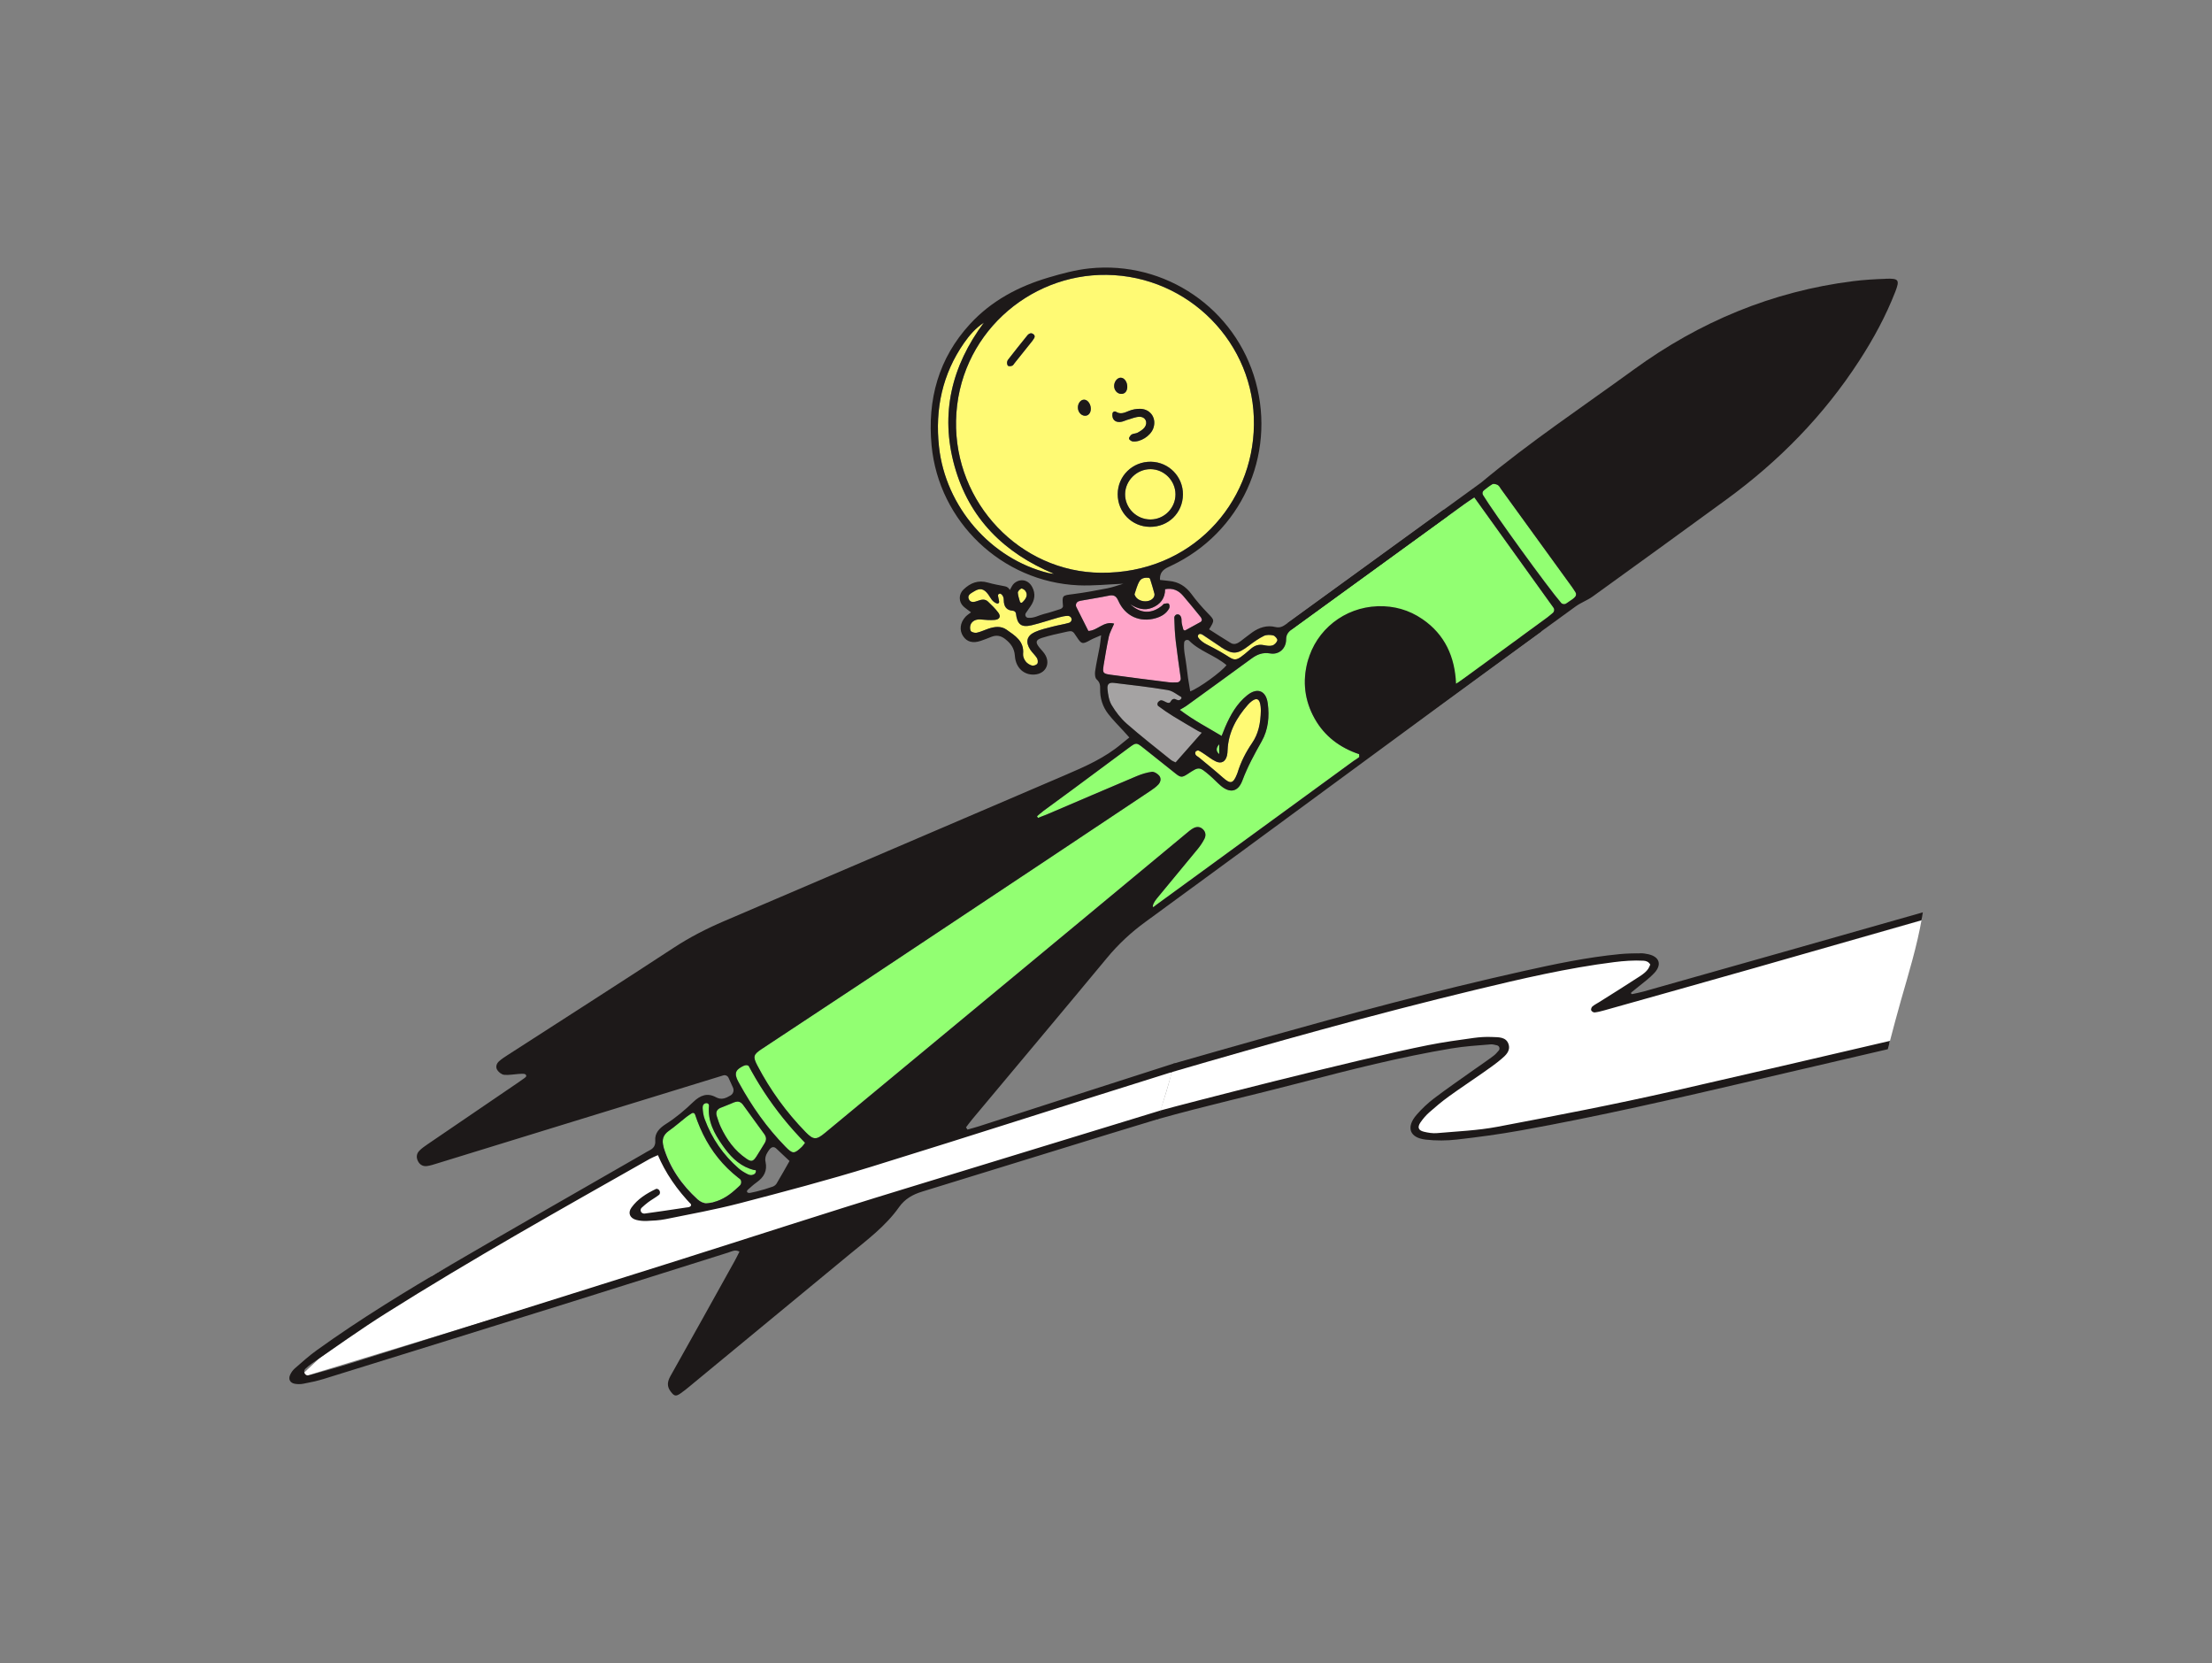 <svg width="612" height="460" viewBox="0 0 612 460" fill="none" xmlns="http://www.w3.org/2000/svg">
<rect x="0" y="0" width="612" height="460" fill="#808080" stroke="none"/>
<g clip-path="url(#clip0_1766_5821)">
<path d="M321.093 307.201C322.23 303.37 323.448 299.495 324.513 295.574L273.346 311.41L198.182 333.804L185.972 315.656L170.703 324.4L119.761 352.766L88.402 375.648L82.527 381.203L220.364 339.188L320.588 308.971C320.759 308.375 320.931 307.779 321.102 307.183L321.093 307.201Z" fill="white"/>
<path d="M514.267 290.462C517.092 289.82 519.917 289.17 522.741 288.528C523.77 284.599 524.808 280.669 525.918 276.767C528.065 269.251 530.412 261.627 531.747 253.867C523.788 256.098 515.838 258.329 507.878 260.561C499.711 262.846 491.553 265.141 483.395 267.426C477.737 269.016 472.088 270.597 466.43 272.187C464.318 272.783 462.197 273.37 460.085 273.975L445.8 276.92L455.023 270.624L456.819 266.134L453.841 263.677L443.995 265.403L423.014 268.998L324.432 295.493C324.098 296.893 323.746 298.285 323.358 299.667C322.456 302.874 321.436 306.044 320.299 309.17L328.295 306.758L399.993 289.269L414.693 288.131L416.408 289.116L416.002 291.238L401.22 301.699L391.907 309.378L391.501 312.241L393.946 313.795L400.48 313.958L442.29 307.743L514.141 290.498C514.186 290.489 514.231 290.48 514.276 290.471L514.267 290.462Z" fill="white"/>
<path d="M331.534 176.377C332.166 177.289 333.095 177.895 334.115 178.41C335.288 178.997 336.452 179.62 337.599 180.27C342.002 182.746 341.172 183.721 346.009 179.53C347.119 178.572 348.184 178.175 349.601 178.455C350.395 178.608 351.288 178.771 352.028 178.554C352.606 178.382 353.265 177.687 353.4 177.118C353.49 176.756 352.75 175.88 352.254 175.772C351.433 175.582 350.377 175.555 349.655 175.916C348.193 176.648 346.839 177.606 345.531 178.599C342.336 181.029 341.055 181.138 337.761 178.988C336.245 177.994 334.765 176.955 333.24 175.961C332.897 175.736 332.545 175.437 332.13 175.383C331.57 175.302 331.2 175.952 331.525 176.413V176.395L331.534 176.377Z" fill="#FFFA74"/>
<path d="M317.709 159.81C316.798 159.746 315.823 159.864 315.3 160.704C314.623 161.788 314.334 163.107 313.892 164.335C313.856 164.453 313.973 164.651 314.045 164.796C314.893 166.549 317.962 166.892 319.126 165.338C319.342 165.049 319.487 164.552 319.397 164.218C319.063 162.917 318.648 161.634 318.214 160.216C318.142 159.99 317.944 159.828 317.709 159.81Z" fill="#FFFA74"/>
<path d="M318.332 129.764C314.578 129.737 311.356 132.872 311.284 136.611C311.211 140.469 314.424 143.703 318.323 143.685C322.113 143.667 325.226 140.532 325.217 136.738C325.217 132.953 322.095 129.8 318.323 129.764H318.332Z" fill="#FFFA74"/>
<path d="M264.078 128.879C260.062 114.407 263.293 101.218 272.209 89.231C269.934 90.739 268.229 92.69 266.731 94.831C260.694 103.485 258.663 113.151 259.782 123.504C261.569 140.162 274.149 154.615 290.086 158.5C290.573 158.617 291.087 158.635 291.593 158.698C277.795 152.944 268.111 143.405 264.078 128.87V128.879Z" fill="#FFFA74"/>
<path d="M346.93 117.515C347.282 95.048 328.926 76.331 306.176 76.033C284.527 75.752 265.016 92.844 264.52 116.34C264.033 139.096 282.235 158.256 304.615 158.427C329.63 158.617 346.713 139.294 346.939 117.505L346.93 117.515ZM286.142 93.485C285.962 93.774 285.808 94.036 285.628 94.262C283.994 96.322 282.343 98.373 280.7 100.423C280.493 100.685 280.321 101.028 280.051 101.146C279.726 101.29 279.266 101.345 278.941 101.218C278.742 101.146 278.607 100.667 278.607 100.369C278.607 100.071 278.724 99.7 278.914 99.457C280.682 97.189 282.46 94.931 284.274 92.709C284.509 92.419 284.987 92.139 285.321 92.175C285.528 92.194 285.727 92.311 285.934 92.465C286.25 92.699 286.341 93.142 286.133 93.476L286.142 93.485ZM300.112 114.994C299.101 114.931 298.271 113.955 298.226 112.799C298.18 111.579 298.993 110.523 299.958 110.55C300.924 110.577 301.79 111.751 301.79 113.061C301.79 114.262 301.095 115.066 300.103 114.994H300.112ZM310.138 104.47C311.13 104.524 311.942 105.726 311.888 107.081C311.843 108.3 311.13 109.041 310.084 108.942C309.019 108.842 308.206 107.849 308.252 106.674C308.288 105.464 309.19 104.416 310.138 104.461V104.47ZM307.782 114.407C307.845 113.928 308.378 113.648 308.784 113.91C309.93 114.651 311.031 114.226 312.222 113.711C313.242 113.269 314.451 113.034 315.561 113.088C318.449 113.206 320.073 115.843 319.063 118.535C318.287 120.595 315.507 122.375 313.35 122.095C313.089 122.058 312.845 121.878 312.601 121.688C312.376 121.507 312.322 121.191 312.466 120.947C312.655 120.64 312.845 120.351 313.116 120.179C313.576 119.89 314.262 119.945 314.749 119.683C315.444 119.294 316.202 118.851 316.671 118.228C317.691 116.864 316.942 115.274 315.245 115.292C314.217 115.301 313.197 115.762 312.177 116.051C311.392 116.277 310.634 116.711 309.849 116.747C308.414 116.81 307.593 115.916 307.791 114.425L307.782 114.407ZM318.106 145.717C313.125 145.645 309.235 141.688 309.244 136.684C309.244 131.643 313.359 127.632 318.44 127.713C323.385 127.786 327.338 131.833 327.293 136.774C327.248 141.887 323.232 145.789 318.106 145.717Z" fill="#FFFA74"/>
<path d="M282.857 166.612C284.148 165.383 284.382 164.39 283.687 163.414C283.444 163.08 282.794 162.682 282.532 162.8C282.117 162.98 281.567 163.586 281.603 163.965C281.675 164.778 281.937 165.573 282.189 166.431C282.28 166.72 282.632 166.82 282.848 166.612H282.857Z" fill="#FFFA74"/>
<path d="M431.893 166.729C432.254 167.145 432.868 167.226 433.328 166.919C433.915 166.521 434.529 166.124 435.124 165.69C435.332 165.537 435.521 165.356 435.738 165.139C436.099 164.778 436.153 164.227 435.891 163.793C435.584 163.305 435.314 162.881 435.025 162.474C428.455 153.405 421.886 144.335 415.307 135.274C415.018 134.877 414.774 134.362 414.386 134.136C413.953 133.901 413.231 133.712 412.879 133.919C412.049 134.416 411.282 135.031 410.551 135.609C410.154 135.925 410.055 136.485 410.316 136.919C413.303 141.869 428.293 162.538 431.902 166.72H431.893V166.729Z" fill="#92FF72"/>
<path d="M296.051 170.559C295.861 170.433 295.672 170.352 295.482 170.352C294.598 170.352 293.686 170.568 292.82 170.812C290.365 171.499 287.938 172.339 285.456 172.935C282.523 173.64 281.413 172.736 281.061 169.674C281.061 169.638 281.052 169.602 281.034 169.566C280.926 169.186 280.556 168.951 280.168 168.924C278.544 168.825 277.713 167.867 277.695 165.997C277.695 165.329 277.506 164.706 276.937 164.308C276.54 164.028 276.008 164.371 276.107 164.841L276.414 166.386C276.486 166.747 276.134 167.054 275.791 166.928C274.446 166.44 274.058 165.302 273.409 164.435C272.199 162.809 271.117 162.556 269.411 163.622C268.671 164.082 267.57 164.57 267.985 165.645C268.445 166.847 269.591 166.539 270.548 166.187C271.532 165.826 272.506 165.618 273.327 166.404C274.329 167.361 275.358 168.337 276.179 169.457C276.973 170.541 276.549 171.354 275.168 171.472C273.95 171.571 272.696 171.481 271.468 171.363C270.295 171.255 269.248 171.535 268.653 172.493C268.328 173.016 268.283 173.947 268.536 174.489C268.716 174.859 269.673 175.139 270.205 175.022C271.324 174.787 272.371 174.254 273.463 173.893C275.159 173.333 276.937 173.098 278.462 174.173C280.782 175.817 283.39 177.335 283.038 180.894C282.974 181.562 283.326 182.393 283.742 182.944C284.148 183.477 284.852 183.92 285.51 184.101C285.952 184.218 286.747 183.947 286.981 183.577C287.216 183.224 287.117 182.438 286.873 182.023C286.359 181.192 285.573 180.523 285.032 179.71C283.651 177.624 284.039 175.871 286.286 174.841C287.839 174.128 289.562 173.757 291.223 173.324C292.739 172.926 294.3 172.7 295.789 172.267C295.951 172.222 296.096 172.095 296.231 171.941C296.592 171.517 296.493 170.885 296.024 170.568L296.051 170.559Z" fill="#FFFA74"/>
<path d="M369.418 193.631C372.36 198.148 375.347 202.628 378.379 207.091C394.903 195.031 411.426 182.981 427.941 170.921C428.5 170.514 429.024 170.054 429.637 169.539C430.062 169.177 430.134 168.554 429.818 168.102C422.499 157.903 415.298 147.885 407.907 137.587C406.734 138.373 405.912 138.888 405.127 139.466C389.181 151.038 373.235 162.619 357.299 174.191C361.215 180.758 365.258 187.244 369.427 193.64L369.418 193.631Z" fill="#92FF72"/>
<path d="M199.409 311.753C201.043 315.24 203.254 318.285 206.466 320.48C207.865 321.437 208.325 321.311 209.273 319.902C210.049 318.736 210.726 317.508 211.484 316.333C212.089 315.394 212.116 314.581 211.412 313.632C209.444 310.995 207.567 308.294 205.609 305.638C205.257 305.159 204.806 304.77 204.237 304.716C204.147 304.707 204.057 304.707 203.967 304.716C203.281 304.761 202.667 305.105 202.045 305.358C201.178 305.71 200.321 306.062 199.455 306.396C198.327 306.839 197.957 307.634 198.317 308.754C198.642 309.766 198.967 310.805 199.418 311.762L199.409 311.753Z" fill="#92FF72"/>
<path d="M337.328 208.59V205.853C336.38 206.883 336.38 207.795 337.328 208.59Z" fill="#92FF72"/>
<path d="M217.287 317.147C219.344 319.242 219.741 319.215 221.889 317.174C222.169 316.903 222.376 316.55 222.746 316.072C222.214 315.53 221.69 314.988 221.167 314.427C219.109 312.232 217.16 309.938 215.328 307.544C213.514 305.177 211.809 302.711 210.23 300.173C209.435 298.908 208.677 297.607 207.955 296.306C207.775 295.981 207.594 295.647 207.414 295.322C207.288 295.096 207.197 294.789 206.936 294.689C206.286 294.445 205.6 294.843 205.059 295.15C204.382 295.538 203.678 296.071 203.606 296.911C203.515 297.869 204.102 298.854 204.544 299.658C208.046 306.026 212.206 311.934 217.296 317.137L217.287 317.147Z" fill="#92FF72"/>
<path d="M400.471 142.799C395.923 146.106 391.374 149.403 386.826 152.7C377.089 159.773 367.361 166.856 357.605 173.911C356.568 174.661 355.819 175.374 355.819 176.874C355.81 179.367 353.86 181.156 351.433 180.74C349.321 180.379 347.778 181.029 346.199 182.186C340.225 186.567 334.214 190.912 328.204 195.257C327.744 195.591 327.221 195.835 326.399 196.332C330.415 199.367 334.232 201.291 337.978 203.559C338.348 202.628 338.636 201.861 338.961 201.111C340.423 197.75 342.192 194.579 345.107 192.267C347.868 190.081 350.26 191.038 350.729 194.498C351.225 198.175 350.882 201.833 349.041 205.076C347.038 208.591 345.134 212.105 343.708 215.917C342.526 219.069 340.234 219.467 337.698 217.29C336.633 216.377 335.685 215.33 334.621 214.426C331.742 211.987 331.733 212.005 328.565 214.092C327.049 215.086 326.634 215.077 325.289 214.002C322.329 211.644 319.36 209.277 316.391 206.919C314.406 205.347 314.361 205.32 312.349 206.802C307.241 210.56 302.16 214.372 297.061 218.139C294.282 220.199 291.466 222.222 288.687 224.282C288.064 224.742 287.496 225.275 286.9 225.772C286.99 225.926 287.081 226.079 287.171 226.233C288.055 225.881 288.958 225.555 289.833 225.185C298.027 221.689 306.194 218.175 314.397 214.715C315.751 214.146 317.195 213.676 318.638 213.487C319.279 213.396 320.2 213.974 320.678 214.517C321.328 215.266 321.12 216.296 320.452 217.01C319.848 217.66 319.09 218.193 318.341 218.699C308.811 225.059 299.272 231.409 289.734 237.76C273.12 248.808 256.515 259.856 239.892 270.877C230.209 277.3 220.499 283.686 210.807 290.1C208.425 291.681 208.226 292.214 209.553 294.752C213.099 301.509 217.539 307.643 222.864 313.108H222.855C225.066 315.376 225.851 315.34 228.269 313.334C233.341 309.125 238.422 304.924 243.502 300.723C261.912 285.475 280.321 270.226 298.731 254.978C308.567 246.829 318.395 238.654 328.231 230.506C328.8 230.036 329.368 229.548 330 229.169C330.921 228.627 331.895 228.546 332.743 229.322C333.583 230.09 333.691 231.084 333.204 232.042C332.716 232.99 332.121 233.893 331.444 234.724C327.789 239.187 324.089 243.623 320.416 248.076C319.848 248.772 319.126 249.594 318.954 250.506C318.792 251.337 319.487 250.587 319.839 250.325C320.525 249.829 321.21 249.323 321.896 248.826C324.64 246.82 327.392 244.815 330.144 242.819C335.64 238.808 341.136 234.806 346.632 230.795C352.128 226.784 357.623 222.782 363.119 218.771C365.294 217.19 367.46 215.61 369.635 214.02L372.847 211.671C373.398 211.273 373.948 210.867 374.499 210.469C374.688 210.334 376.078 209.512 376.06 209.331C376.042 209.087 376.033 208.843 376.015 208.6C370.7 206.802 366.476 203.658 363.733 198.78C360.926 193.794 360.313 188.5 361.766 182.989C364.094 174.191 371.954 167.985 381.141 167.678C385.644 167.524 389.804 168.689 393.522 171.237C399.749 175.51 402.519 181.689 402.835 189.105C403.702 188.825 411.381 183.45 420.875 176.612C413.809 165.501 406.923 154.272 400.435 142.808L400.471 142.799Z" fill="#92FF72"/>
<path d="M323.394 188.726C324.098 188.816 324.82 188.789 325.65 188.762C326.273 188.744 326.742 188.193 326.652 187.579C326.165 184.037 325.677 180.749 325.289 177.443C325.028 175.239 324.919 173.016 324.874 170.803C324.874 170.632 324.964 170.46 325.1 170.279C325.443 169.837 326.111 169.846 326.472 170.261C326.589 170.406 326.697 170.55 326.751 170.713C326.95 171.228 326.842 171.851 326.941 172.42C327.031 172.908 327.166 173.387 327.356 174.082C327.428 174.344 327.726 174.48 327.97 174.344C329.477 173.522 330.803 172.791 332.148 172.05C332.455 171.887 332.581 171.517 332.446 171.192C332.355 170.975 332.283 170.803 332.166 170.668C330.56 168.698 328.971 166.72 327.311 164.796C326.065 163.351 324.513 162.574 322.329 162.989C322.347 165.51 321.03 167.172 318.783 168.102C316.617 168.997 314.605 168.337 312.7 167.154C315.516 169.801 318.638 169.882 321.508 167.506C321.698 167.352 321.851 167.072 322.059 167.027C322.492 166.937 323.142 166.783 323.349 167C323.593 167.244 323.629 167.958 323.448 168.301C322.654 169.755 321.301 170.541 319.757 170.993C315.363 172.276 311.266 170.433 309.389 166.178C308.802 164.85 308.125 164.48 306.753 164.769C304.182 165.311 301.564 165.69 298.975 166.169C298.785 166.205 298.605 166.259 298.406 166.332C297.765 166.567 297.467 167.307 297.774 167.922C298.929 170.207 300.012 172.384 301.095 174.534C303.658 174.453 305.328 171.707 308.233 172.511C307.611 174.01 306.997 175.013 306.762 176.097C306.185 178.753 305.752 181.436 305.301 184.119C304.967 186.124 305.129 186.377 307.205 186.657C312.592 187.389 317.98 188.075 323.376 188.744H323.385L323.394 188.726Z" fill="#FFA5C9"/>
<path d="M193.056 331.772C193.679 332.341 194.672 332.847 195.466 332.811C198.119 332.684 200.483 331.501 202.523 329.857C203.145 329.36 203.741 328.818 204.328 328.267C204.616 327.996 204.896 327.779 205.013 327.39C205.113 327.065 205.104 326.677 204.941 326.379C204.806 326.117 204.499 325.963 204.274 325.773C203.75 325.367 203.236 324.933 202.73 324.491C201.747 323.633 200.817 322.72 199.942 321.754C198.218 319.847 196.711 317.743 195.457 315.502C194.157 313.19 193.119 310.742 192.289 308.23C192.172 307.86 191.739 307.706 191.414 307.914C190.827 308.303 190.367 308.583 189.943 308.917C188.319 310.182 186.784 311.573 185.097 312.756C183.427 313.93 183.048 315.331 183.617 317.246C185.341 323.027 188.652 327.761 193.065 331.763H193.056V331.772Z" fill="#92FF72"/>
<path d="M325.28 210.867C327.663 208.175 329.91 205.619 332.527 202.647C332.319 202.556 331.913 202.43 331.543 202.213C329.197 200.84 326.86 199.476 324.549 198.058C323.16 197.199 321.788 196.278 320.488 195.284C320.136 195.013 320.2 194.444 320.461 194.146C320.633 193.947 320.985 193.694 321.256 193.685C321.463 193.667 321.743 193.794 321.932 193.866C322.384 194.029 322.808 194.399 323.313 194.408C323.62 194.408 323.773 194.291 323.918 194.02C324.098 193.667 324.36 193.387 324.757 193.315C325.046 193.261 325.298 193.423 325.569 193.541C325.795 193.64 326.02 193.712 326.264 193.649C326.562 193.577 326.968 193.297 326.896 192.945C326.896 192.917 326.887 192.899 326.878 192.872C326.814 192.692 326.553 192.61 326.399 192.52C326.174 192.384 325.957 192.24 325.741 192.104C324.928 191.59 324.089 191.029 323.133 190.867C318.187 190.045 313.197 189.476 308.215 188.879C306.88 188.726 306.302 189.196 306.429 190.569C306.573 192.086 306.826 193.749 307.584 195.022C308.703 196.901 310.11 198.726 311.753 200.162C315.715 203.631 319.875 206.865 323.963 210.171C324.378 210.506 324.937 210.686 325.289 210.867H325.28Z" fill="#A5A3A3"/>
<path d="M204.382 323.19C205.113 323.822 205.979 324.346 206.855 324.78C207.315 325.006 207.874 325.15 208.371 324.924C208.515 324.861 208.714 324.789 208.831 324.68C208.993 324.527 209.102 324.274 209.147 324.057C209.165 323.958 209.174 323.84 209.12 323.75C209.02 323.596 208.894 323.66 208.759 323.651C208.605 323.642 208.434 323.569 208.28 323.533C207.983 323.452 207.694 323.353 207.396 323.253C205.808 322.675 204.391 321.754 203.146 320.615C201.909 319.477 200.853 318.158 199.897 316.776C197.641 313.542 195.746 310.136 196.17 305.846C196.206 305.421 195.836 305.078 195.412 305.132C194.672 305.222 194.374 305.737 194.41 306.442C194.455 307.49 194.609 308.583 194.979 309.567C196.946 314.906 200.095 319.459 204.382 323.199V323.19Z" fill="#92FF72"/>
<path d="M331.597 207.597C331.399 207.506 330.912 207.714 330.776 207.931C330.641 208.13 330.677 208.6 330.83 208.807C331.065 209.123 331.471 209.304 331.787 209.566C333.998 211.409 336.236 213.207 338.384 215.113C340.441 216.928 341.172 216.793 342.237 214.173C342.3 214.02 342.354 213.866 342.409 213.712C343.311 210.777 344.683 208.076 346.415 205.546C348.148 203.017 348.78 200.144 348.852 196.549C348.843 196.395 348.852 195.645 348.717 194.923C348.41 193.27 347.679 192.962 346.361 193.92C345.964 194.209 345.603 194.552 345.278 194.923C342.111 198.527 339.855 202.547 339.647 207.497C339.629 207.985 339.593 208.491 339.485 208.97C339.079 210.677 337.951 211.337 336.362 210.605C335.252 210.099 334.296 209.277 333.258 208.609C332.716 208.256 332.184 207.859 331.588 207.606L331.597 207.597Z" fill="#FFFA74"/>
<path d="M532 252.349C506.236 259.711 480.435 266.974 454.644 274.273C453.642 274.553 452.622 274.734 451.602 274.96C451.323 275.023 451.142 274.662 451.368 274.481C451.981 273.984 452.613 273.496 453.218 272.99C454.734 271.726 456.376 270.579 457.703 269.133C459.878 266.775 459.111 264.607 456.024 263.93C455.302 263.776 454.553 263.65 453.822 263.668C451.927 263.695 450.032 263.722 448.146 263.903C439.014 264.788 430.061 266.676 421.136 268.672C397.069 274.038 373.281 280.461 349.547 287.119C341.271 289.441 333.005 291.789 324.739 294.165C324.567 294.933 324.08 295.863 323.891 296.631C351.767 288.501 380.049 280.57 408.286 273.767C420.956 270.714 433.662 267.742 446.621 266.116C449.292 265.782 451.991 265.583 454.671 265.728C455.402 265.764 456.124 265.98 456.611 266.839C456.088 268.329 454.887 269.251 453.678 270.046C449.96 272.485 446.179 274.824 442.416 277.2C441.793 277.598 441.107 277.923 440.557 278.402C440.313 278.609 440.124 279.178 440.241 279.459C440.349 279.739 440.882 280.073 441.188 280.037C442.082 279.937 442.966 279.711 443.833 279.468C457.64 275.583 471.456 271.726 485.245 267.796C500.713 263.388 516.171 258.961 531.63 254.544C531.756 253.821 531.883 253.09 531.991 252.358L532 252.349Z" fill="#1D1919"/>
<path d="M522.903 287.905C502.942 292.566 482.971 297.21 462.991 301.771C446.847 305.457 430.567 308.574 414.296 311.663C408.818 312.702 403.178 312.919 397.601 313.416C396.392 313.524 395.119 313.316 393.937 313.027C392.403 312.657 392.096 311.79 393.008 310.453C393.703 309.441 394.524 308.483 395.444 307.67C397.168 306.144 398.946 304.653 400.814 303.298C403.945 301.031 407.194 298.899 410.361 296.668C412.049 295.484 413.746 294.301 415.316 292.982C416.57 291.925 417.978 290.696 417.373 288.817C416.696 286.74 414.549 286.911 412.852 286.83C411.138 286.749 409.414 286.857 407.708 287.092C403.494 287.67 399.271 288.257 395.092 289.088C375.6 292.964 326.625 305.584 321.12 307.137C320.84 307.932 320.443 308.809 320.155 309.604C333.456 305.864 346.505 302.946 359.889 299.45C373.687 295.855 387.512 292.34 401.59 289.992C405.154 289.396 408.782 289.161 412.392 288.872C412.942 288.826 413.511 288.962 414.206 289.143C414.837 289.305 415.081 290.082 414.657 290.579C414.152 291.166 413.746 291.627 413.267 291.997C411.498 293.343 409.639 294.572 407.826 295.864C404.135 298.492 400.39 301.058 396.78 303.795C395.02 305.132 393.369 306.686 391.925 308.357C388.947 311.799 389.985 314.707 394.452 315.213C397.294 315.539 400.236 315.52 403.079 315.195C408.972 314.527 414.856 313.732 420.694 312.684C442.362 308.791 463.803 303.831 485.236 298.845C497.59 295.972 509.945 293.081 522.299 290.209C522.497 289.441 522.705 288.673 522.903 287.905Z" fill="#1D1919"/>
<path d="M267.678 312.431C267.462 312.124 267.48 312.133 267.263 311.826C267.832 311.085 268.382 310.317 268.987 309.594C281.404 294.734 293.876 279.91 306.239 264.996C309.371 261.211 312.881 257.932 316.834 255.05C351.893 229.485 391.41 200.207 426.461 174.634C426.091 174.055 421.263 177.181 420.902 176.603C411.399 183.441 403.72 188.825 402.853 189.105C402.537 181.68 399.776 175.501 393.54 171.237C389.822 168.689 385.662 167.524 381.159 167.678C371.963 167.994 364.112 174.191 361.784 182.99C360.322 188.5 360.953 193.803 363.751 198.78C366.494 203.658 370.718 206.802 376.033 208.6C376.051 208.843 376.06 209.087 376.078 209.331C376.087 209.512 374.697 210.334 374.517 210.47C373.966 210.867 373.416 211.273 372.866 211.671L369.653 214.02C367.478 215.601 365.312 217.181 363.137 218.771C357.642 222.782 352.146 226.784 346.65 230.795C341.154 234.806 335.658 238.808 330.163 242.819C327.419 244.824 324.667 246.829 321.914 248.826C321.228 249.323 320.543 249.829 319.857 250.325C319.505 250.587 318.81 251.328 318.972 250.506C319.153 249.594 319.866 248.772 320.434 248.076C324.098 243.623 327.807 239.187 331.462 234.725C332.13 233.902 332.734 232.99 333.222 232.042C333.709 231.093 333.61 230.09 332.762 229.322C331.904 228.546 330.93 228.627 330.018 229.169C329.386 229.539 328.818 230.036 328.249 230.506C318.413 238.654 308.585 246.829 298.749 254.978C280.339 270.235 261.93 285.475 243.52 300.723C238.449 304.933 233.368 309.134 228.287 313.334C225.869 315.34 225.084 315.376 222.873 313.108C217.548 307.643 213.099 301.509 209.562 294.752C208.235 292.223 208.434 291.681 210.816 290.1H210.825C220.517 283.686 230.227 277.3 239.911 270.877C256.533 259.847 273.138 248.799 289.752 237.76C299.29 231.418 308.829 225.068 318.359 218.699C319.108 218.202 319.857 217.66 320.47 217.01C321.138 216.296 321.346 215.275 320.696 214.517C320.218 213.965 319.297 213.396 318.657 213.487C317.213 213.676 315.769 214.146 314.415 214.715C306.212 218.175 298.036 221.689 289.851 225.185C288.976 225.555 288.073 225.89 287.189 226.233C287.099 226.079 287.008 225.926 286.918 225.772C287.514 225.275 288.082 224.742 288.705 224.282C291.493 222.222 294.3 220.199 297.079 218.139C302.178 214.372 307.268 210.56 312.367 206.802C314.379 205.32 314.424 205.338 316.41 206.919C319.388 209.268 322.338 211.644 325.307 214.002C326.652 215.068 327.067 215.086 328.583 214.092C331.751 212.005 331.769 211.996 334.639 214.426C335.703 215.33 336.651 216.377 337.716 217.29C340.252 219.467 342.544 219.078 343.726 215.917C345.152 212.114 347.065 208.6 349.059 205.076C350.9 201.833 351.252 198.175 350.747 194.498C350.278 191.038 347.886 190.09 345.125 192.267C342.201 194.58 340.432 197.75 338.979 201.111C338.654 201.861 338.366 202.628 337.996 203.559C334.26 201.291 330.433 199.367 326.417 196.332C327.248 195.844 327.762 195.591 328.222 195.257C334.223 190.912 340.234 186.567 346.217 182.186C347.805 181.02 349.339 180.379 351.451 180.74C353.887 181.156 355.837 179.367 355.837 176.874C355.837 175.374 356.586 174.661 357.623 173.911C367.37 166.847 377.107 159.764 386.844 152.7C391.392 149.394 395.95 146.097 400.498 142.79C400.155 142.185 399.821 141.571 399.478 140.957C393.08 145.6 386.691 150.243 380.293 154.886C372.288 160.695 364.274 166.503 356.27 172.321C355.268 173.053 354.339 173.793 352.913 173.441C350.512 172.836 348.346 173.568 346.388 174.959C345.314 175.718 344.295 176.567 343.239 177.353C342.418 177.967 341.506 178.446 340.504 177.84C338.483 176.621 336.507 175.329 334.53 174.073C336.119 171.499 336.055 171.562 334.115 169.557C332.527 167.913 331.002 166.169 329.648 164.317C328.069 162.185 326.102 160.93 323.476 160.686C322.618 160.604 321.77 160.496 320.94 160.406C320.795 157.84 322.474 157.208 324.053 156.467C343.275 147.397 353.048 126.114 347.417 105.608C341.849 85.364 322.411 72.031 301.375 74.244C297.558 74.65 293.768 75.68 290.068 76.773C281.801 79.221 274.329 83.169 268.409 89.592C259.647 99.104 256.551 110.532 257.743 123.197C259.728 144.272 277.163 160.921 298.307 161.896C302.458 162.086 306.636 161.616 310.796 161.454C309.371 161.869 307.918 162.42 306.411 162.718C303.261 163.333 300.085 163.92 296.908 164.326C293.849 164.715 293.84 164.615 294.101 167.66C294.101 167.696 294.101 167.741 294.083 167.795C293.966 168.129 293.677 168.373 293.334 168.482C291.899 168.933 290.374 169.448 288.813 169.828C287.423 170.171 286.079 171.047 284.409 170.876C283.787 170.812 283.471 170.072 283.832 169.557C284.292 168.888 284.698 168.31 285.104 167.723C286.277 166.034 286.584 164.245 285.582 162.366C284.527 160.37 282.325 159.882 280.592 161.345C280.06 161.797 279.78 162.565 279.392 163.188C279.13 162.655 278.652 162.285 278.083 162.176C276.486 161.86 274.88 161.589 273.318 161.137C270.62 160.361 268.472 161.237 266.568 163.062C265.215 164.353 265.197 166.44 266.55 167.723C267.119 168.265 267.787 168.689 268.653 169.367C268.012 169.864 267.516 170.18 267.137 170.586C265.603 172.231 265.368 174.372 266.496 176.007C267.561 177.56 269.158 177.985 271.342 177.262C272.353 176.928 273.346 176.512 274.347 176.124C275.701 175.6 276.919 175.835 278.056 176.72C279.599 177.922 280.637 179.232 280.791 181.4C281.016 184.778 283.363 186.784 286.241 186.576C289.138 186.377 290.627 183.821 289.273 181.273C288.858 180.487 288.172 179.846 287.604 179.141C286.422 177.687 286.503 177.009 288.272 176.44C290.383 175.763 292.567 175.302 294.742 174.823C296.755 174.381 296.764 174.417 297.919 176.205C299.209 178.193 299.516 178.247 301.673 177.036C302.476 176.585 303.36 176.278 304.651 175.699C304.47 177.136 304.416 178.012 304.254 178.879C303.839 181.147 303.315 183.405 302.99 185.691C302.882 186.422 302.963 187.524 303.415 187.922C304.299 188.699 304.407 189.521 304.38 190.542C304.308 193.107 305.075 195.465 306.618 197.47C307.918 199.16 309.461 200.668 310.896 202.249C311.374 202.773 311.843 203.297 312.457 203.983C311.636 204.652 310.995 205.14 310.381 205.664C305.725 209.62 300.22 212.023 294.679 214.399C263.229 227.859 231.798 241.355 200.339 254.779C195.475 256.857 190.827 259.242 186.387 262.15C171.145 272.132 155.786 281.934 140.481 291.807C139.651 292.34 138.811 292.882 138.08 293.533C137.34 294.192 137.052 295.177 137.602 295.99C138.008 296.595 138.811 297.227 139.497 297.291C140.788 297.417 142.114 297.137 143.432 297.056C143.955 297.029 144.614 296.947 145.137 297.056C145.552 297.146 145.76 297.598 145.426 297.932C145.182 298.176 144.812 298.393 144.524 298.601C144.19 298.845 143.847 299.097 143.495 299.332C135.12 305.042 126.728 310.742 118.353 316.46C117.541 317.02 116.711 317.58 116.025 318.285C115.195 319.134 115.113 320.209 115.691 321.266C116.214 322.232 117.117 322.675 118.173 322.521C119.057 322.404 119.932 322.106 120.799 321.844C132.539 318.239 144.271 314.617 156.012 311.004C170.631 306.514 185.241 302.015 200.095 297.453C200.682 297.273 201.314 297.553 201.566 298.113C201.963 298.989 202.378 299.901 202.803 300.841C203.155 301.627 202.866 302.557 202.126 302.991C200.844 303.741 199.635 304.328 198.083 303.488C195.737 302.214 193.778 302.91 191.811 304.798C189.483 307.038 187.01 309.143 184.276 310.868C182.417 312.042 181.126 313.407 181.289 315.502C181.397 316.866 180.783 317.679 179.619 318.23C179.096 318.474 178.617 318.8 178.112 319.089C160.47 329.242 142.764 339.315 125.185 349.586C112.37 357.066 99.7 364.798 87.635 373.471C85.496 375.006 83.537 376.777 81.552 378.511C81.011 378.981 80.559 379.631 80.262 380.291C79.729 381.465 80.235 382.477 81.489 382.73C82.274 382.883 83.149 382.883 83.935 382.73C85.794 382.378 87.662 381.989 89.466 381.438C112.451 374.311 135.436 367.174 158.412 360.002C172.815 355.503 187.191 350.932 201.575 346.424C202.451 346.144 203.344 345.548 204.589 346.189C204.111 347.129 203.705 348.005 203.227 348.845C197.334 359.441 191.45 370.038 185.503 380.598C184.637 382.143 184.456 383.462 185.575 384.916C186.523 386.154 186.956 386.307 188.219 385.458C189.176 384.808 190.06 384.076 190.954 383.335C205.645 371.212 220.319 359.08 235.019 346.975C239.911 342.946 245.036 339.143 248.745 333.886C250.343 331.618 252.526 330.39 255.162 329.586C272.506 324.292 289.806 318.863 307.151 313.569C311.591 312.214 316.03 310.868 320.47 309.513C320.696 308.745 320.913 307.968 321.147 307.192C321.147 307.173 321.156 307.155 321.165 307.128C297.431 314.364 273.725 321.672 249.991 328.908C228.63 335.421 207.396 342.368 186.09 349.089C156.373 358.457 126.647 367.788 96.921 377.111C93.302 378.24 89.647 379.243 85.992 380.264C85.839 380.3 85.685 380.354 85.532 380.399C84.458 380.715 83.682 379.369 84.494 378.602C85.017 378.114 85.523 377.662 86.082 377.274C92.941 372.558 99.718 367.698 106.748 363.272C130.608 348.231 155.208 334.464 179.736 320.561C180.359 320.209 181.045 319.947 182.029 319.504C182.525 320.688 183.085 321.844 183.698 322.973C184.393 324.256 185.151 325.493 185.972 326.695C186.784 327.887 187.651 329.044 188.571 330.155C189.032 330.715 189.501 331.257 189.979 331.799C190.223 332.07 190.466 332.332 190.71 332.594C190.9 332.793 191.27 333.045 191.206 333.362C191.179 333.506 191.08 333.642 190.954 333.723C190.629 333.958 190.169 333.94 189.79 334.003C189.347 334.066 188.905 334.139 188.454 334.202C186.775 334.455 185.097 334.708 183.418 334.952C181.74 335.195 180.061 335.439 178.383 335.665C178.229 335.683 178.067 335.665 177.896 335.611C177.21 335.403 177.02 334.518 177.562 334.03C178.175 333.479 178.708 333 179.276 332.576C180.26 331.835 181.37 331.248 182.335 330.489C182.408 330.435 182.462 330.353 182.498 330.272C182.778 329.703 182.444 328.989 181.839 328.845C181.722 328.818 181.605 328.809 181.514 328.845C178.897 330.101 176.416 331.618 174.701 334.021C173.645 335.494 174.259 336.957 176.055 337.427C176.993 337.671 178.013 337.752 178.987 337.707C180.711 337.634 182.462 337.553 184.149 337.21C191.008 335.819 197.911 334.572 204.68 332.811C216.881 329.631 229.09 326.415 241.129 322.693C268.906 314.102 296.574 305.168 324.333 296.496C324.558 295.692 324.775 294.897 324.983 294.084C306.898 299.856 288.849 305.728 270.783 311.546C269.79 311.862 268.77 312.124 267.759 312.413L267.678 312.431ZM282.523 162.809C282.785 162.7 283.435 163.089 283.678 163.423C284.373 164.389 284.139 165.392 282.848 166.621C282.632 166.829 282.271 166.729 282.189 166.44C281.937 165.573 281.675 164.778 281.603 163.974C281.567 163.604 282.108 162.989 282.532 162.809H282.523ZM296.258 171.932C296.123 172.086 295.987 172.213 295.816 172.258C294.318 172.7 292.757 172.917 291.25 173.315C289.58 173.757 287.866 174.128 286.313 174.832C284.057 175.862 283.678 177.615 285.059 179.701C285.601 180.523 286.386 181.183 286.9 182.014C287.153 182.429 287.252 183.215 287.008 183.568C286.765 183.929 285.971 184.2 285.537 184.092C284.879 183.911 284.175 183.477 283.769 182.935C283.344 182.375 282.993 181.553 283.065 180.885C283.417 177.326 280.809 175.808 278.489 174.164C276.955 173.08 275.186 173.324 273.49 173.884C272.398 174.245 271.342 174.778 270.232 175.013C269.709 175.121 268.743 174.85 268.563 174.48C268.301 173.938 268.355 172.998 268.68 172.484C269.276 171.526 270.322 171.237 271.496 171.354C272.723 171.472 273.968 171.562 275.196 171.463C276.576 171.354 277 170.523 276.206 169.448C275.385 168.328 274.356 167.362 273.355 166.395C272.524 165.609 271.55 165.817 270.575 166.178C269.618 166.539 268.472 166.838 268.012 165.636C267.597 164.561 268.698 164.082 269.438 163.613C271.144 162.538 272.236 162.791 273.436 164.426C274.067 165.293 274.465 166.431 275.818 166.919C276.17 167.045 276.513 166.738 276.441 166.377L276.134 164.832C276.035 164.353 276.576 164.019 276.964 164.299C277.533 164.697 277.722 165.32 277.722 165.988C277.74 167.858 278.562 168.807 280.195 168.915C280.592 168.942 280.953 169.177 281.061 169.557C281.07 169.593 281.079 169.629 281.088 169.665C281.449 172.727 282.559 173.631 285.483 172.926C287.965 172.33 290.383 171.49 292.847 170.803C293.713 170.559 294.616 170.343 295.509 170.343C295.699 170.343 295.888 170.433 296.078 170.55C296.538 170.857 296.646 171.499 296.285 171.923L296.258 171.932ZM337.328 205.853V208.591C336.38 207.796 336.38 206.883 337.328 205.853ZM336.353 210.596C337.941 211.328 339.07 210.668 339.476 208.961C339.584 208.482 339.62 207.985 339.638 207.488C339.837 202.547 342.093 198.527 345.269 194.914C345.594 194.543 345.964 194.2 346.352 193.911C347.661 192.953 348.41 193.261 348.707 194.914C348.843 195.636 348.825 196.386 348.843 196.54C348.771 200.144 348.139 203.017 346.406 205.537C344.674 208.067 343.302 210.768 342.399 213.704C342.345 213.857 342.291 214.011 342.228 214.164C341.172 216.784 340.432 216.919 338.375 215.104C336.227 213.198 333.98 211.391 331.778 209.557C331.462 209.295 331.056 209.114 330.821 208.798C330.668 208.591 330.632 208.13 330.767 207.922C330.912 207.714 331.39 207.497 331.588 207.588C332.175 207.841 332.707 208.238 333.258 208.591C334.287 209.259 335.252 210.081 336.362 210.587L336.353 210.596ZM329.305 191.228C328.854 188.798 328.502 186.404 328.24 184.001C328.015 181.951 327.41 179.9 327.627 177.705C327.672 177.253 328.087 176.946 328.538 177C328.719 177.027 328.854 177.064 328.944 177.145C331.904 180.171 336.173 181.255 339.34 183.974C338.005 185.781 331.688 190.379 329.305 191.219V191.228ZM337.77 178.942V178.961C341.064 181.111 342.354 181.011 345.54 178.572C346.839 177.578 348.202 176.612 349.664 175.889C350.395 175.528 351.433 175.555 352.263 175.745C352.759 175.862 353.499 176.729 353.409 177.091C353.274 177.669 352.615 178.355 352.037 178.527C351.297 178.744 350.404 178.59 349.61 178.428C348.193 178.157 347.128 178.545 346.018 179.503C341.172 183.694 342.011 182.719 337.608 180.243C336.461 179.593 335.297 178.979 334.124 178.382C333.095 177.868 332.184 177.271 331.543 176.35C331.218 175.889 331.588 175.239 332.148 175.32C332.563 175.383 332.906 175.681 333.258 175.898C334.774 176.892 336.254 177.931 337.779 178.924L337.77 178.942ZM290.095 158.509C274.158 154.624 261.578 140.171 259.791 123.513C258.681 113.16 260.712 103.494 266.74 94.84C268.238 92.699 269.943 90.739 272.217 89.24C263.292 101.227 260.071 114.416 264.087 128.888C268.12 143.414 277.804 152.953 291.602 158.716C291.105 158.653 290.591 158.644 290.095 158.518V158.509ZM304.606 158.427C282.234 158.247 264.032 139.096 264.511 116.331C265.007 92.835 284.518 75.743 306.167 76.023C328.917 76.313 347.273 95.039 346.921 117.505C346.695 139.285 329.621 158.617 304.597 158.427H304.606ZM319.135 165.329C317.962 166.883 314.893 166.539 314.054 164.787C313.982 164.642 313.865 164.453 313.901 164.326C314.334 163.098 314.632 161.77 315.309 160.695C315.832 159.864 316.807 159.737 317.718 159.8C317.953 159.819 318.16 159.981 318.223 160.207C318.657 161.625 319.081 162.899 319.406 164.209C319.496 164.543 319.351 165.04 319.135 165.329ZM305.337 184.101H305.328C305.779 181.418 306.212 178.735 306.79 176.079C307.024 174.995 307.629 173.983 308.261 172.493C305.355 171.689 303.685 174.435 301.122 174.516C300.039 172.366 298.947 170.198 297.801 167.904C297.495 167.289 297.792 166.549 298.433 166.314C298.623 166.241 298.812 166.187 299.002 166.151C301.592 165.672 304.2 165.293 306.781 164.751C308.152 164.462 308.829 164.832 309.416 166.16C311.284 170.415 315.381 172.258 319.785 170.975C321.328 170.523 322.681 169.737 323.476 168.283C323.665 167.949 323.62 167.226 323.376 166.982C323.169 166.774 322.519 166.919 322.086 167.009C321.878 167.045 321.725 167.325 321.535 167.488C318.666 169.873 315.543 169.783 312.728 167.136C314.632 168.319 316.644 168.979 318.81 168.084C321.048 167.163 322.366 165.492 322.357 162.971C324.54 162.556 326.093 163.333 327.338 164.778C328.998 166.702 330.587 168.68 332.193 170.65C332.301 170.785 332.382 170.957 332.473 171.174C332.608 171.49 332.473 171.86 332.175 172.032C330.83 172.773 329.495 173.504 327.997 174.326C327.762 174.462 327.455 174.326 327.383 174.064C327.194 173.369 327.058 172.89 326.968 172.402C326.869 171.833 326.977 171.21 326.778 170.695C326.715 170.532 326.616 170.388 326.499 170.243C326.138 169.819 325.47 169.819 325.127 170.261C324.992 170.442 324.892 170.614 324.901 170.785C324.956 173.007 325.064 175.221 325.316 177.425C325.705 180.731 326.183 184.019 326.679 187.56C326.76 188.175 326.291 188.726 325.677 188.744C324.847 188.771 324.134 188.798 323.421 188.708C318.025 188.048 312.637 187.353 307.25 186.621C305.174 186.341 305.012 186.088 305.346 184.083L305.337 184.101ZM311.735 200.171C310.092 198.735 308.685 196.91 307.566 195.031C306.808 193.757 306.555 192.095 306.411 190.578C306.284 189.205 306.871 188.726 308.197 188.888C313.179 189.476 318.169 190.054 323.115 190.876C324.071 191.029 324.919 191.589 325.723 192.113C325.948 192.258 326.165 192.393 326.381 192.529C326.535 192.619 326.787 192.71 326.86 192.881C326.869 192.908 326.878 192.926 326.878 192.953C326.941 193.306 326.544 193.586 326.246 193.658C326.002 193.721 325.768 193.64 325.551 193.55C325.289 193.441 325.037 193.27 324.739 193.324C324.342 193.396 324.08 193.676 323.9 194.028C323.764 194.29 323.611 194.417 323.295 194.417C322.79 194.408 322.366 194.047 321.914 193.875C321.725 193.803 321.445 193.685 321.238 193.694C320.967 193.712 320.615 193.965 320.443 194.155C320.182 194.462 320.128 195.031 320.47 195.293C321.77 196.287 323.142 197.199 324.531 198.066C326.842 199.485 329.188 200.849 331.525 202.222C331.886 202.43 332.301 202.556 332.509 202.656C329.892 205.628 327.636 208.184 325.262 210.876C324.901 210.695 324.351 210.524 323.936 210.18C319.839 206.874 315.679 203.631 311.726 200.171H311.735ZM199.455 306.378C200.321 306.044 201.187 305.692 202.045 305.34C202.667 305.087 203.281 304.743 203.967 304.698C204.066 304.698 204.147 304.698 204.237 304.698C204.815 304.761 205.257 305.141 205.609 305.62C207.567 308.266 209.444 310.977 211.412 313.614C212.116 314.563 212.089 315.376 211.484 316.315C210.726 317.49 210.049 318.718 209.282 319.884C208.344 321.302 207.874 321.428 206.475 320.462C203.263 318.267 201.061 315.213 199.418 311.735C198.967 310.769 198.642 309.748 198.318 308.727C197.966 307.607 198.327 306.812 199.455 306.369V306.378ZM195.403 305.123C195.827 305.069 196.197 305.412 196.161 305.836C195.737 310.127 197.632 313.533 199.888 316.767C200.844 318.14 201.9 319.468 203.136 320.606C204.373 321.745 205.799 322.666 207.387 323.244C207.676 323.352 207.974 323.443 208.271 323.524C208.416 323.56 208.587 323.633 208.75 323.642C208.894 323.651 209.02 323.587 209.111 323.741C209.165 323.831 209.156 323.94 209.138 324.048C209.093 324.265 208.993 324.527 208.822 324.671C208.704 324.78 208.506 324.843 208.362 324.915C207.865 325.141 207.315 325.006 206.845 324.771C205.97 324.337 205.104 323.822 204.373 323.181C200.086 319.441 196.937 314.888 194.97 309.549C194.609 308.565 194.455 307.481 194.401 306.424C194.374 305.719 194.663 305.213 195.403 305.114V305.123ZM205.014 327.381C204.896 327.779 204.616 327.987 204.328 328.258C203.741 328.809 203.146 329.342 202.523 329.848C200.474 331.492 198.119 332.666 195.466 332.802C194.672 332.838 193.679 332.332 193.056 331.763C188.652 327.761 185.332 323.027 183.608 317.246C183.039 315.322 183.418 313.93 185.088 312.756H185.097C186.775 311.573 188.319 310.191 189.943 308.917C190.367 308.592 190.818 308.303 191.414 307.914C191.739 307.706 192.163 307.86 192.289 308.23C193.12 310.742 194.157 313.19 195.457 315.502C196.711 317.743 198.218 319.847 199.942 321.754C200.817 322.72 201.756 323.633 202.73 324.491C203.236 324.933 203.75 325.358 204.274 325.773C204.508 325.954 204.815 326.117 204.941 326.379C205.095 326.686 205.104 327.074 205.014 327.39V327.381ZM214.913 327.291C214.679 327.689 214.227 328.068 213.803 328.213C213.09 328.456 212.377 328.7 211.655 328.917C210.87 329.152 210.085 329.369 209.291 329.568C208.894 329.667 208.497 329.748 208.091 329.83C207.739 329.902 207.315 330.046 206.963 329.911C206.818 329.857 206.692 329.739 206.665 329.586C206.647 329.459 206.692 329.342 206.764 329.242C206.918 329.035 207.143 328.863 207.333 328.7C207.549 328.511 207.766 328.312 207.983 328.122C208.425 327.734 208.885 327.363 209.354 327.029C211.349 325.611 212.35 323.867 211.8 321.338C211.601 320.435 211.827 319.567 212.314 318.8C212.657 318.267 213.126 317.381 213.839 317.3C214.245 317.255 214.543 317.463 214.832 317.734C215.247 318.131 215.671 318.529 216.095 318.926C216.808 319.595 217.521 320.263 218.442 321.13C217.269 323.199 216.122 325.259 214.913 327.273V327.291ZM221.889 317.183C219.741 319.224 219.335 319.251 217.287 317.156C212.188 311.952 208.028 306.044 204.535 299.676C204.093 298.872 203.516 297.887 203.597 296.929C203.669 296.089 204.373 295.556 205.05 295.168C205.591 294.852 206.277 294.454 206.927 294.707C207.188 294.807 207.279 295.114 207.405 295.34C207.585 295.665 207.766 295.999 207.946 296.324C208.677 297.634 209.435 298.926 210.221 300.191C211.8 302.729 213.505 305.195 215.319 307.562C217.151 309.956 219.1 312.25 221.158 314.445C221.681 315.006 222.205 315.548 222.737 316.09C222.367 316.568 222.169 316.921 221.88 317.192L221.889 317.183Z" fill="#1D1919"/>
<path d="M521.766 77.117C518.725 77.216 515.666 77.397 512.652 77.776C490.326 80.594 470.174 89.014 452.063 102.194C437.876 112.51 423.257 122.257 409.766 133.504C391.916 146.458 374.066 159.421 356.216 172.375C356.568 172.971 356.928 173.577 357.289 174.173C373.235 162.601 389.172 151.02 405.118 139.448C405.903 138.879 406.725 138.364 407.898 137.569C415.298 147.867 422.49 157.885 429.809 168.084C430.134 168.536 430.052 169.159 429.628 169.521C429.015 170.045 428.491 170.496 427.932 170.903C411.417 182.962 394.894 195.022 378.37 207.073C378.758 207.642 379.146 208.211 379.534 208.78C382.684 206.486 385.833 204.182 388.983 201.888C404.631 190.478 420.297 179.069 435.981 167.705C437.434 166.657 439.194 166.043 440.647 164.995C453.019 156.07 465.373 147.126 477.692 138.129C492.221 127.533 504.62 114.877 514.421 99.746C518.337 93.711 521.757 87.415 524.374 80.703C525.638 77.424 525.358 76.972 521.757 77.099L521.766 77.117ZM435.738 165.148C435.521 165.365 435.332 165.546 435.124 165.699C434.528 166.133 433.915 166.54 433.328 166.928C432.868 167.235 432.254 167.154 431.893 166.738C428.275 162.556 413.294 141.887 410.307 136.937C410.046 136.503 410.145 135.943 410.542 135.627H410.551C411.291 135.04 412.049 134.425 412.879 133.938C413.231 133.73 413.953 133.919 414.386 134.154C414.783 134.371 415.027 134.895 415.307 135.293C421.876 144.353 428.455 153.423 435.025 162.492C435.314 162.899 435.584 163.324 435.891 163.811C436.162 164.236 436.099 164.796 435.738 165.157V165.148Z" fill="#1D1919"/>
<path d="M318.431 127.722C313.35 127.641 309.244 131.652 309.235 136.693C309.235 141.688 313.116 145.654 318.097 145.726C323.223 145.798 327.239 141.887 327.284 136.783C327.329 131.842 323.376 127.804 318.431 127.722ZM318.323 143.685C314.415 143.703 311.211 140.478 311.284 136.611C311.356 132.862 314.577 129.737 318.332 129.764C322.095 129.791 325.226 132.953 325.226 136.738C325.226 140.532 322.113 143.667 318.332 143.685H318.323Z" fill="#1D1919"/>
<path d="M312.177 116.042C313.188 115.753 314.217 115.292 315.245 115.283C316.933 115.265 317.691 116.855 316.671 118.219C316.211 118.842 315.453 119.276 314.749 119.673C314.262 119.944 313.585 119.89 313.116 120.17C312.845 120.333 312.655 120.631 312.466 120.938C312.312 121.182 312.367 121.507 312.601 121.679C312.845 121.869 313.088 122.049 313.35 122.085C315.498 122.365 318.287 120.586 319.063 118.526C320.073 115.834 318.449 113.196 315.561 113.079C314.451 113.034 313.242 113.269 312.222 113.702C311.031 114.217 309.93 114.642 308.784 113.901C308.378 113.639 307.845 113.919 307.782 114.398C307.593 115.888 308.405 116.792 309.84 116.72C310.625 116.683 311.383 116.241 312.168 116.024L312.177 116.042Z" fill="#1D1919"/>
<path d="M285.339 92.175C285.005 92.148 284.527 92.419 284.292 92.708C282.478 94.94 280.7 97.189 278.932 99.457C278.742 99.7 278.616 100.062 278.625 100.369C278.625 100.667 278.76 101.146 278.959 101.218C279.274 101.335 279.735 101.281 280.069 101.146C280.339 101.028 280.511 100.685 280.718 100.423C282.361 98.373 284.012 96.322 285.646 94.262C285.826 94.027 285.98 93.774 286.16 93.485C286.368 93.151 286.277 92.699 285.961 92.474C285.754 92.32 285.555 92.203 285.348 92.184L285.339 92.175Z" fill="#1D1919"/>
<path d="M310.083 108.942C311.13 109.041 311.843 108.309 311.888 107.081C311.933 105.735 311.13 104.524 310.138 104.47C309.19 104.416 308.288 105.473 308.252 106.683C308.215 107.849 309.019 108.842 310.083 108.951V108.942Z" fill="#1D1919"/>
<path d="M299.958 110.55C298.993 110.523 298.18 111.58 298.226 112.799C298.262 113.964 299.092 114.931 300.112 114.994C301.104 115.057 301.799 114.253 301.799 113.061C301.799 111.751 300.933 110.568 299.967 110.55H299.958Z" fill="#1D1919"/>
</g>
<defs>
<clipPath id="clip0_1766_5821">
<rect width="452" height="312" fill="white" transform="translate(80 74)"/>
</clipPath>
</defs>
</svg>
